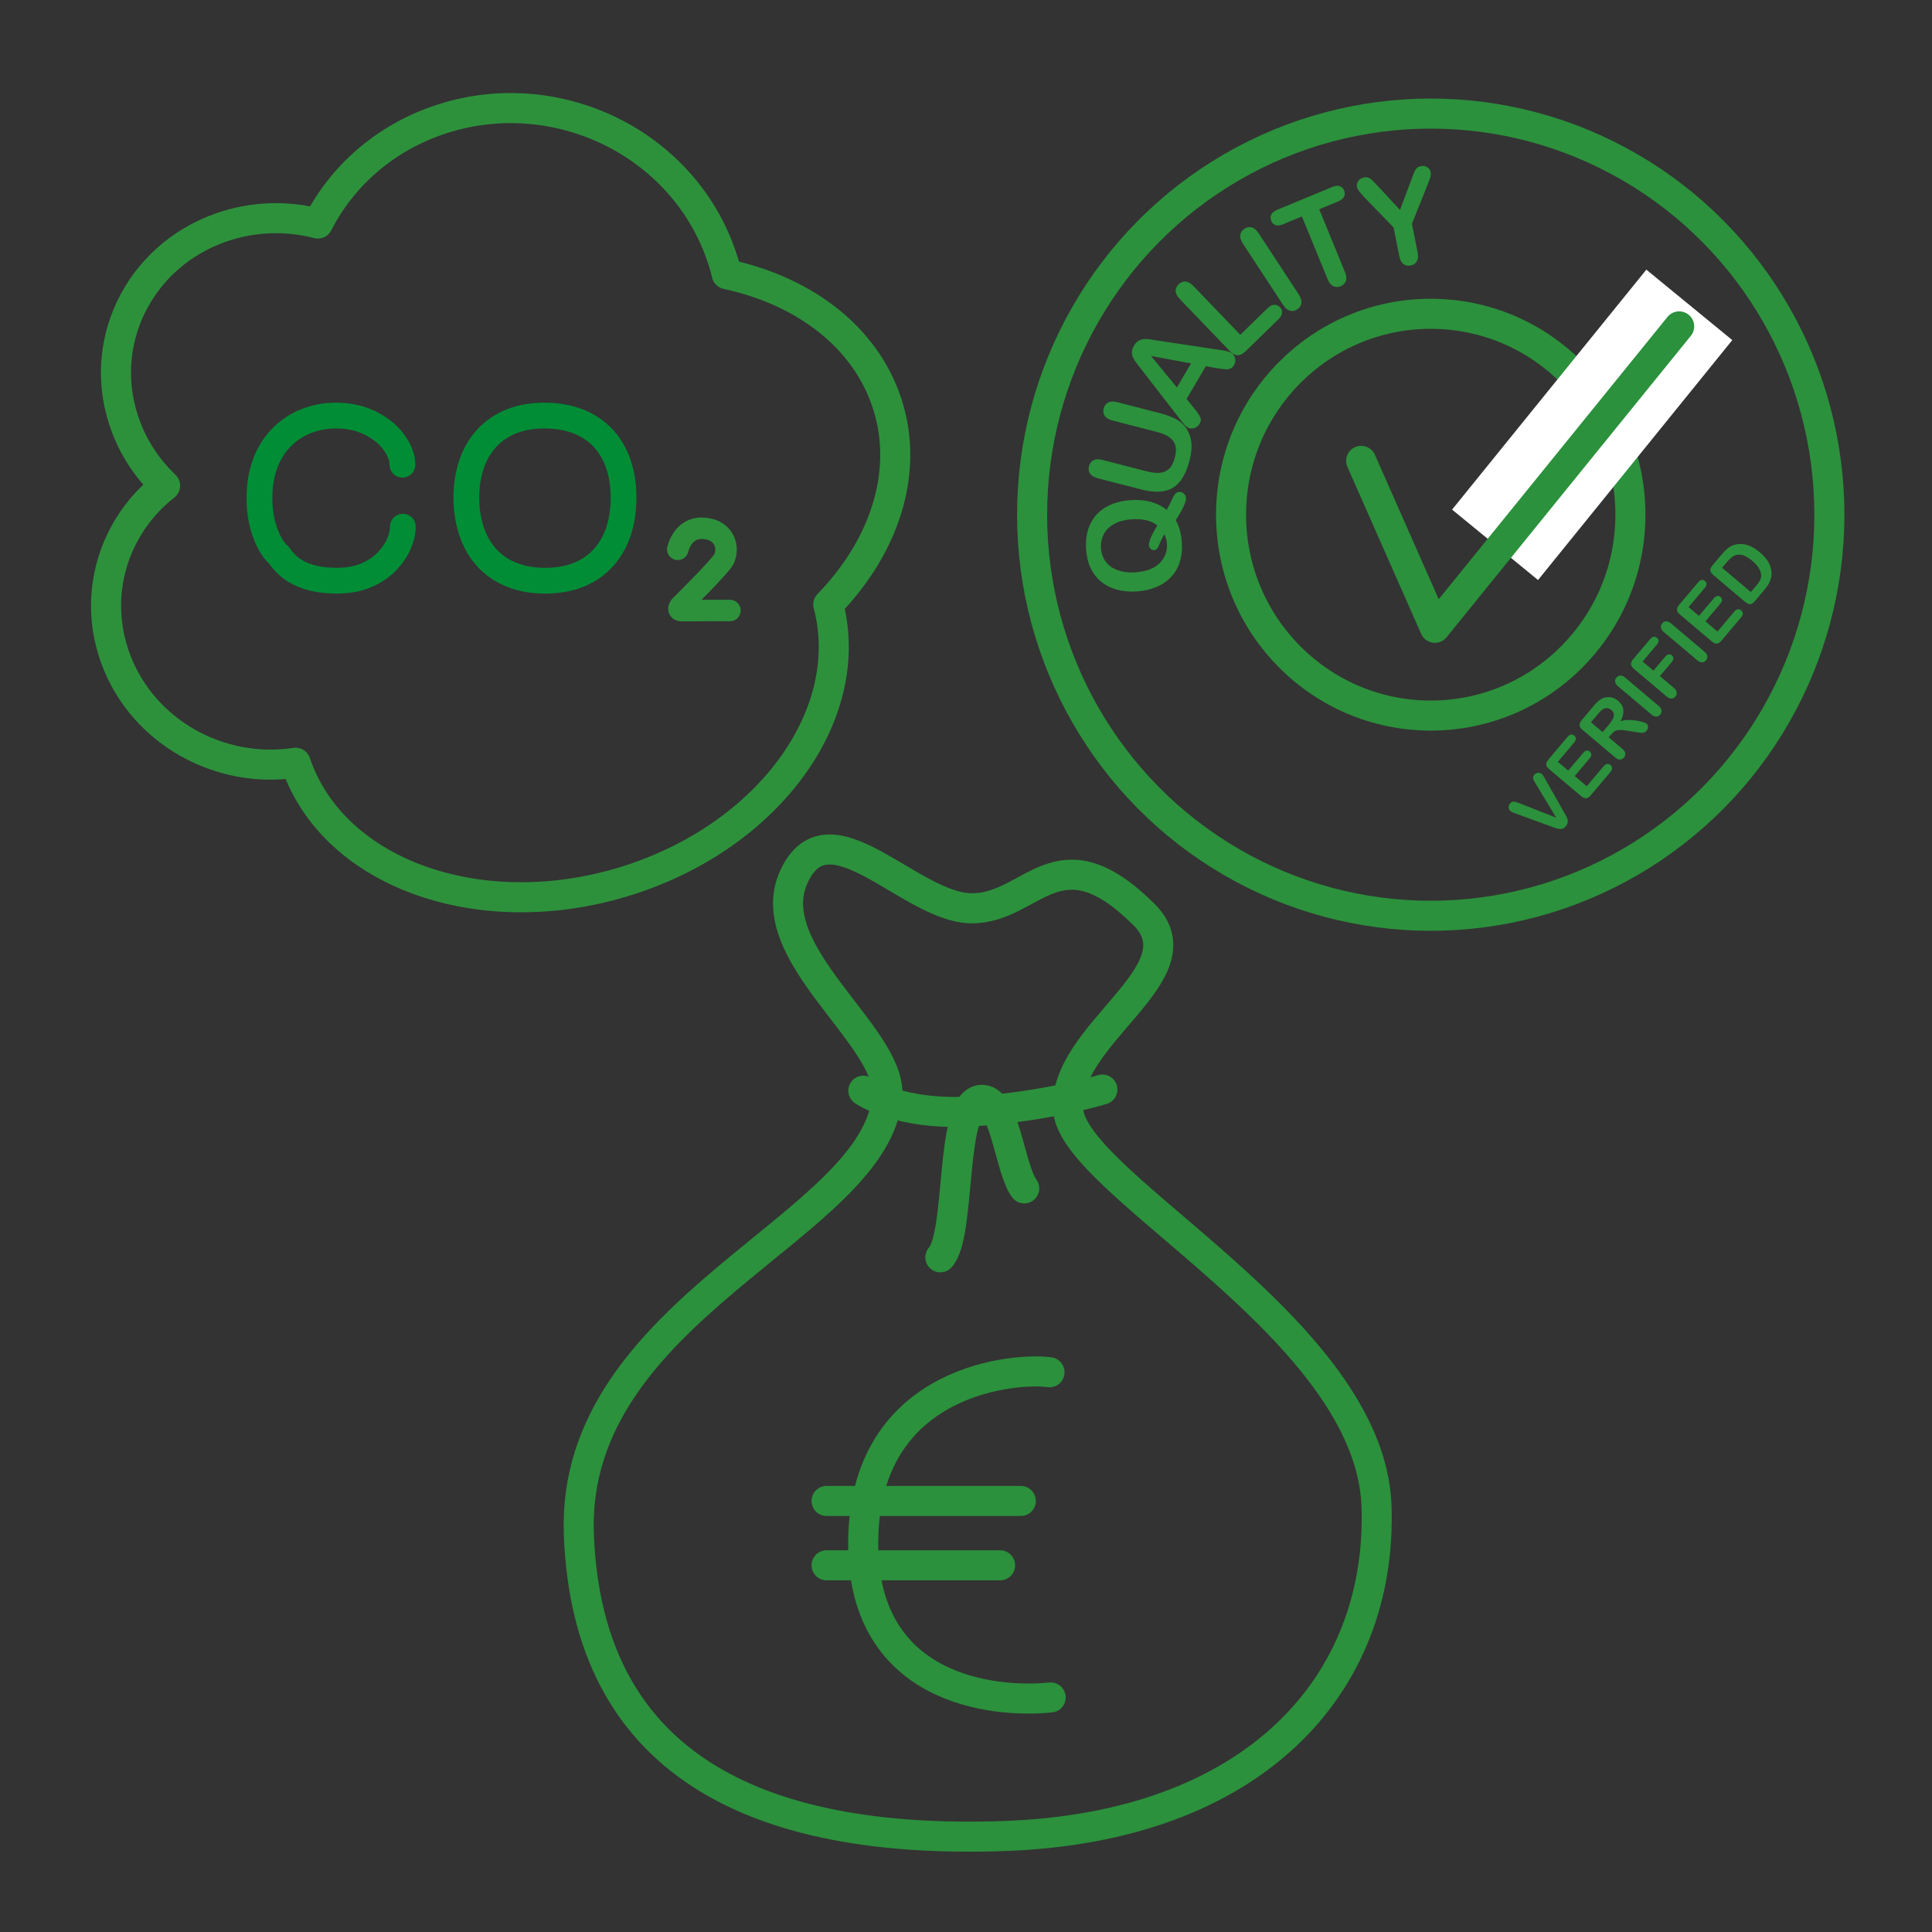 <?xml version="1.0" encoding="utf-8"?>
<!-- Generator: Adobe Illustrator 15.0.0, SVG Export Plug-In . SVG Version: 6.00 Build 0)  -->
<!DOCTYPE svg PUBLIC "-//W3C//DTD SVG 1.1//EN" "http://www.w3.org/Graphics/SVG/1.1/DTD/svg11.dtd">
<svg version="1.1" id="Ebene_1" xmlns="http://www.w3.org/2000/svg" xmlns:xlink="http://www.w3.org/1999/xlink" x="0px" y="0px"
	 width="450px" height="450px" viewBox="0 0 450 450" enable-background="new 0 0 450 450" xml:space="preserve">
<rect x="0" y="0" width="450" height="450" fill="#333333" stroke="none"/>
<path fill="none" stroke="#2D913C" stroke-width="7" stroke-linecap="round" stroke-linejoin="round" stroke-miterlimit="10" d="
	M29.385,99.538c2.019,5.287,5.167,9.87,9.069,13.587c-12.073,9.446-17.128,25.66-11.375,40.706
	c6.433,16.809,24.21,26.51,41.771,23.826c0.167,0.49,0.336,0.97,0.521,1.451c9.806,25.629,45.128,36.956,78.905,25.292
	c32.063-11.072,51.193-38.881,44.648-63.604c13.676-14.076,19.307-32.286,13.06-48.638c-5.6-14.628-19.509-24.595-36.701-28.288
	c-0.481-1.979-1.098-3.95-1.852-5.913c-9.797-25.628-39.103-39.031-65.453-29.931C89.271,32.41,79.569,41.23,74.033,52.062
	c-7.162-1.851-14.941-1.699-22.4,0.873C32.085,59.688,22.119,80.55,29.385,99.538z"/>
<path fill="none" stroke="#008D36" stroke-width="6" stroke-linecap="round" stroke-miterlimit="10" d="M93.833,122.676
	c0,1.208-0.304,2.52-0.899,3.935c-0.601,1.409-1.536,2.787-2.798,4.129c-1.269,1.341-2.884,2.427-4.845,3.265
	c-1.961,0.833-4.244,1.251-6.842,1.251c-1.973,0-3.757-0.182-5.36-0.553c-1.597-0.37-3.067-0.959-4.402-1.755
	c-1.336-0.801-2.591-2.028-3.776-3.684c-0.898-0.79-1.7-1.913-2.398-3.376c-0.698-1.456-1.221-3-1.566-4.626
	c-0.346-1.627-0.516-3.368-0.516-5.215c0-2.98,0.431-5.645,1.299-8.001c0.869-2.35,2.112-4.372,3.746-6.058
	c1.627-1.694,3.545-2.982,5.749-3.868c2.205-0.886,4.548-1.329,7.03-1.329c3.029,0,5.725,0.6,8.1,1.809
	c2.366,1.208,4.188,2.714,5.463,4.511c1.275,1.803,1.913,3.509,1.913,5.125"/>
<path fill="none" stroke="#008D36" stroke-width="6" stroke-miterlimit="10" d="M126.805,96.791c3.855,0,7.182,0.788,9.974,2.361
	c2.787,1.578,4.9,3.806,6.321,6.696c1.426,2.884,2.137,6.247,2.137,10.101c0,2.849-0.39,5.453-1.173,7.808
	c-0.782,2.355-1.96,4.403-3.526,6.145c-1.573,1.736-3.497,3.065-5.773,3.982s-4.882,1.372-7.808,1.372s-5.537-0.469-7.843-1.407
	c-2.308-0.941-4.238-2.271-5.792-3.997c-1.554-1.724-2.727-3.78-3.515-6.186c-0.79-2.398-1.185-4.99-1.185-7.771
	c0-2.834,0.413-5.434,1.226-7.808c0.82-2.373,2.01-4.401,3.582-6.089c1.573-1.681,3.479-2.976,5.731-3.868
	C121.414,97.24,123.963,96.791,126.805,96.791z"/>
<path fill="none" stroke="#2D913C" stroke-width="5" stroke-linecap="round" stroke-miterlimit="10" d="M157.87,127.95
	c0,0,1.034-4.872,5.451-4.904c5.148-0.036,6.709,4.191,5.297,7.186c-0.762,1.616-10.181,10.901-10.181,10.901
	s-0.914,1.095,0.426,1.095c7.278-0.06,11.155-0.03,11.155-0.03"/>
<g>
	<path fill-rule="evenodd" clip-rule="evenodd" fill="none" stroke="#2B913C" stroke-width="7" stroke-miterlimit="10" d="
		M206.666,255.115c-2.073,30.66-73.877,49.38-71.84,102.361c2.037,52.983,40.593,72.21,99.011,70.172
		c58.416-2.037,88.142-35.322,86.783-76.757c-1.357-41.435-70.48-74.719-71.841-92.381c-1.358-17.663,31.311-31.957,17.661-45.512
		c-20.115-19.977-25.811-1.439-40.076-1.439c-14.265,0-33.284-25.051-41.435-7.39C176.778,221.83,207.6,241.299,206.666,255.115z"/>
	
		<path fill-rule="evenodd" clip-rule="evenodd" fill="none" stroke="#2B913C" stroke-width="7" stroke-linecap="round" stroke-linejoin="round" stroke-miterlimit="10" d="
		M201.091,254.047c0,0,8.297,5.889,25.428,4.817c17.129-1.071,30.245-5.085,30.245-5.085"/>
	<g>
		<path fill="none" stroke="#2B913C" stroke-width="7" stroke-linecap="round" stroke-linejoin="round" stroke-miterlimit="10" d="
			M244.451,319.625c-7.226-1.072-42.024,1.153-43.359,37.738c-1.338,36.67,30.781,39.345,43.629,38.007"/>
		
			<line fill="none" stroke="#2B913C" stroke-width="7" stroke-linecap="round" stroke-linejoin="round" stroke-miterlimit="10" x1="192.526" y1="349.599" x2="237.761" y2="349.599"/>
		
			<line fill="none" stroke="#2B913C" stroke-width="7" stroke-linecap="round" stroke-linejoin="round" stroke-miterlimit="10" x1="192.526" y1="364.589" x2="232.941" y2="364.589"/>
	</g>
	
		<path fill-rule="evenodd" clip-rule="evenodd" fill="none" stroke="#2B913C" stroke-width="7" stroke-linecap="round" stroke-linejoin="round" stroke-miterlimit="10" d="
		M219.024,292.856c4.92-5.427,2.1-35.756,9.369-36.667c5.701-0.717,6.722,16.013,10.169,20.607"/>
</g>
<g>
	
		<ellipse fill="none" stroke="#2B913C" stroke-width="7" stroke-miterlimit="10" cx="333.247" cy="119.879" rx="92.851" ry="93.422"/>
	
		<ellipse fill="none" stroke="#2B913C" stroke-width="7" stroke-miterlimit="10" cx="333.246" cy="119.879" rx="46.507" ry="46.791"/>
	<polygon fill="#FFFFFF" points="403.483,79.217 358.236,135.1 338.217,118.693 383.464,62.809 	"/>
	
		<polyline fill="none" stroke="#2B913C" stroke-width="7" stroke-linecap="round" stroke-linejoin="round" stroke-miterlimit="10" points="
		317.04,107.342 334.217,146.227 391.109,76.021 	"/>
	<g>
		<path fill="#2B913C" d="M271.735,118.768c0.391-0.67,0.767-1.397,1.125-2.184c0.357-0.786,0.649-1.31,0.876-1.573
			c0.225-0.262,0.559-0.408,0.998-0.437c0.316-0.019,0.639,0.106,0.971,0.377c0.333,0.271,0.513,0.614,0.538,1.028
			c0.021,0.335-0.061,0.75-0.246,1.243c-0.185,0.492-0.464,1.075-0.835,1.748c-0.372,0.673-0.807,1.413-1.308,2.219
			c0.817,1.384,1.291,3.119,1.422,5.201c0.108,1.688-0.063,3.219-0.515,4.59c-0.448,1.372-1.146,2.544-2.096,3.518
			c-0.947,0.973-2.1,1.733-3.454,2.28c-1.355,0.548-2.848,0.875-4.475,0.98c-1.659,0.105-3.195-0.036-4.608-0.426
			c-1.414-0.39-2.634-1.007-3.664-1.854c-1.029-0.846-1.843-1.904-2.44-3.174c-0.599-1.271-0.95-2.734-1.054-4.393
			c-0.143-2.252,0.188-4.214,0.992-5.886c0.806-1.672,2.02-2.977,3.64-3.914s3.559-1.477,5.816-1.622
			C266.842,116.272,269.615,117.03,271.735,118.768z M269.57,122.372c-0.736-0.567-1.589-0.967-2.559-1.196
			c-0.971-0.23-2.083-0.306-3.34-0.224c-1.58,0.102-2.934,0.445-4.058,1.033c-1.125,0.588-1.957,1.378-2.489,2.369
			c-0.531,0.99-0.761,2.104-0.681,3.336c0.056,0.88,0.271,1.681,0.647,2.405c0.374,0.724,0.895,1.336,1.558,1.834
			c0.66,0.497,1.489,0.87,2.485,1.118c0.996,0.249,2.104,0.333,3.319,0.256c2.482-0.16,4.356-0.864,5.623-2.116
			c1.266-1.251,1.841-2.766,1.729-4.542c-0.047-0.73-0.247-1.471-0.601-2.222c-0.313,0.487-0.62,1.088-0.919,1.806
			c-0.299,0.718-0.533,1.213-0.704,1.481c-0.17,0.267-0.426,0.413-0.771,0.436c-0.295,0.019-0.563-0.088-0.803-0.32
			c-0.242-0.233-0.372-0.497-0.392-0.792C267.56,126.134,268.211,124.581,269.57,122.372z"/>
		<path fill="#2B913C" d="M265.751,113.987l-10.073-2.593c-0.858-0.221-1.451-0.581-1.781-1.079s-0.416-1.064-0.254-1.697
			c0.168-0.661,0.517-1.131,1.043-1.409c0.526-0.278,1.219-0.306,2.078-0.085l10.303,2.651c1.17,0.302,2.182,0.422,3.035,0.361
			c0.853-0.061,1.583-0.371,2.186-0.931c0.604-0.558,1.059-1.443,1.366-2.649c0.425-1.668,0.284-2.961-0.422-3.877
			c-0.706-0.917-1.954-1.606-3.745-2.067l-10.386-2.674c-0.868-0.222-1.464-0.58-1.791-1.072c-0.327-0.493-0.409-1.061-0.246-1.702
			c0.164-0.643,0.509-1.107,1.033-1.396s1.221-0.322,2.088-0.099l10.073,2.593c1.638,0.421,2.965,0.935,3.979,1.537
			c1.014,0.604,1.822,1.458,2.423,2.562c0.512,0.949,0.799,1.973,0.863,3.072c0.066,1.1-0.073,2.329-0.421,3.69
			c-0.411,1.619-0.939,2.97-1.584,4.049c-0.646,1.08-1.428,1.896-2.342,2.445c-0.918,0.551-1.988,0.852-3.213,0.905
			C268.736,114.571,267.331,114.394,265.751,113.987z"/>
		<path fill="#2B913C" d="M283.711,85.802l-2.861-0.494l-4.468,7.616l1.863,2.313c0.726,0.903,1.18,1.574,1.359,2.015
			c0.181,0.442,0.108,0.942-0.223,1.505c-0.281,0.476-0.702,0.796-1.264,0.956c-0.561,0.16-1.062,0.109-1.504-0.152
			c-0.254-0.152-0.489-0.351-0.712-0.596c-0.22-0.247-0.515-0.61-0.884-1.093l-9.277-11.975c-0.268-0.344-0.588-0.755-0.963-1.236
			c-0.372-0.48-0.657-0.925-0.852-1.333c-0.195-0.408-0.289-0.848-0.278-1.321c0.007-0.471,0.163-0.966,0.469-1.486
			c0.311-0.528,0.668-0.91,1.074-1.145c0.407-0.235,0.831-0.369,1.271-0.4s0.885-0.015,1.333,0.05
			c0.446,0.065,1.039,0.161,1.773,0.288l14.887,2.244c1.14,0.16,1.917,0.363,2.333,0.61c0.431,0.257,0.72,0.672,0.869,1.249
			c0.146,0.576,0.07,1.119-0.229,1.631c-0.176,0.298-0.379,0.521-0.608,0.671c-0.233,0.15-0.479,0.244-0.748,0.28
			c-0.268,0.038-0.636,0.027-1.112-0.032C284.488,85.909,284.07,85.853,283.711,85.802z M274.133,90.244l3.285-5.597l-9.34-1.741
			L274.133,90.244z"/>
		<path fill="#2B913C" d="M277.944,66.596l10.942,11.378l6.381-6.213c0.508-0.495,1.019-0.751,1.529-0.767s0.949,0.165,1.312,0.542
			c0.369,0.382,0.535,0.826,0.493,1.324c-0.038,0.5-0.315,1.001-0.83,1.503l-7.602,7.399c-0.686,0.668-1.325,0.996-1.92,0.98
			c-0.593-0.013-1.219-0.36-1.874-1.043l-11.579-12.039c-0.615-0.64-0.936-1.259-0.956-1.857c-0.022-0.599,0.199-1.125,0.667-1.58
			c0.474-0.461,1.01-0.675,1.606-0.645S277.321,65.948,277.944,66.596z"/>
		<path fill="#2B913C" d="M298.863,71.031l-9.382-14.308c-0.487-0.745-0.684-1.412-0.592-2.008c0.095-0.595,0.407-1.069,0.941-1.423
			c0.551-0.365,1.114-0.477,1.696-0.336c0.582,0.142,1.118,0.589,1.611,1.34l9.38,14.307c0.492,0.752,0.691,1.427,0.594,2.024
			c-0.098,0.598-0.421,1.08-0.971,1.445c-0.524,0.349-1.081,0.448-1.669,0.298C299.884,72.221,299.348,71.773,298.863,71.031z"/>
		<path fill="#2B913C" d="M311.688,46.908l-4.418,1.834l5.991,14.609c0.346,0.842,0.416,1.542,0.209,2.104
			c-0.205,0.562-0.604,0.965-1.193,1.211c-0.602,0.249-1.173,0.245-1.719-0.01c-0.548-0.254-0.99-0.798-1.33-1.63l-5.993-14.61
			l-4.418,1.834c-0.69,0.287-1.266,0.348-1.728,0.18c-0.463-0.167-0.797-0.501-1.002-1.005c-0.215-0.521-0.209-1.005,0.018-1.452
			c0.226-0.447,0.671-0.809,1.335-1.084l12.869-5.342c0.701-0.291,1.284-0.352,1.752-0.182c0.47,0.169,0.807,0.505,1.013,1.008
			c0.207,0.502,0.199,0.98-0.021,1.429S312.378,46.621,311.688,46.908z"/>
		<g>
			<g>
				<path fill="#2B913C" d="M325.924,59.672l-1.333-6.692l-6.744-6.961c-0.595-0.63-1.023-1.128-1.292-1.494
					c-0.268-0.366-0.431-0.697-0.49-0.995c-0.098-0.489,0.008-0.949,0.316-1.38c0.308-0.43,0.741-0.701,1.297-0.812
					c0.585-0.116,1.063-0.039,1.431,0.231s0.953,0.84,1.755,1.708l5.218,5.619l2.712-7.199c0.16-0.441,0.298-0.813,0.406-1.114
					c0.109-0.301,0.24-0.589,0.39-0.863c0.15-0.274,0.332-0.498,0.546-0.67c0.216-0.172,0.495-0.293,0.842-0.362
					c0.536-0.107,1.02-0.021,1.45,0.257c0.43,0.279,0.689,0.648,0.781,1.109c0.074,0.375,0.059,0.767-0.05,1.177
					c-0.106,0.41-0.316,0.991-0.625,1.74l-3.668,9.155l1.334,6.692c0.174,0.873,0.103,1.565-0.215,2.078
					c-0.317,0.512-0.787,0.83-1.41,0.954c-0.634,0.126-1.189,0.015-1.668-0.333C326.428,61.17,326.1,60.555,325.924,59.672z"/>
			</g>
		</g>
	</g>
	<g>
		<g>
			<path fill="#2B913C" d="M353.994,187.118l8.496,3.353l-4.766-7.864c-0.25-0.413-0.42-0.706-0.508-0.88
				c-0.088-0.173-0.129-0.374-0.125-0.602c0.004-0.228,0.104-0.457,0.301-0.69c0.145-0.17,0.32-0.293,0.529-0.367
				c0.207-0.074,0.418-0.092,0.629-0.056s0.389,0.115,0.533,0.237c0.098,0.083,0.193,0.187,0.285,0.31
				c0.09,0.124,0.174,0.252,0.25,0.385c0.076,0.133,0.154,0.269,0.236,0.409l4.426,7.831c0.176,0.294,0.338,0.578,0.486,0.85
				c0.15,0.273,0.262,0.536,0.336,0.791c0.074,0.254,0.086,0.52,0.035,0.796c-0.049,0.277-0.188,0.55-0.414,0.819
				c-0.229,0.27-0.473,0.453-0.734,0.549c-0.264,0.097-0.529,0.13-0.799,0.099c-0.27-0.033-0.549-0.098-0.84-0.199
				c-0.293-0.1-0.598-0.211-0.916-0.335l-8.373-3.052c-0.15-0.058-0.299-0.112-0.447-0.165c-0.148-0.052-0.299-0.118-0.453-0.199
				c-0.156-0.08-0.277-0.158-0.367-0.234c-0.23-0.193-0.359-0.461-0.393-0.805c-0.033-0.342,0.066-0.652,0.303-0.93
				c0.287-0.341,0.596-0.495,0.924-0.459C352.955,186.742,353.412,186.879,353.994,187.118z"/>
			<path fill="#2B913C" d="M366.652,172.94l-3.801,4.5l2.42,2.045l3.502-4.143c0.256-0.304,0.518-0.474,0.781-0.509
				c0.264-0.034,0.508,0.043,0.732,0.232s0.344,0.417,0.359,0.685c0.016,0.267-0.105,0.555-0.367,0.865l-3.5,4.143l2.803,2.369
				l3.934-4.654c0.266-0.314,0.537-0.489,0.818-0.525c0.279-0.035,0.541,0.049,0.783,0.253c0.232,0.197,0.355,0.438,0.365,0.719
				c0.012,0.282-0.115,0.58-0.379,0.894l-4.588,5.427c-0.367,0.435-0.727,0.667-1.08,0.693c-0.355,0.028-0.746-0.14-1.176-0.504
				l-7.412-6.262c-0.287-0.243-0.484-0.483-0.594-0.721c-0.111-0.239-0.131-0.484-0.061-0.735c0.072-0.251,0.227-0.519,0.465-0.801
				l4.455-5.273c0.268-0.318,0.539-0.494,0.811-0.53c0.271-0.035,0.521,0.043,0.752,0.237c0.232,0.197,0.354,0.433,0.365,0.707
				C367.05,172.326,366.921,172.623,366.652,172.94z"/>
			<path fill="#2B913C" d="M375.294,171.033l-0.592,0.7l3.168,2.677c0.418,0.353,0.646,0.703,0.689,1.054
				c0.041,0.35-0.063,0.673-0.313,0.969c-0.27,0.318-0.58,0.478-0.934,0.479c-0.355,0-0.73-0.167-1.131-0.505l-7.586-6.41
				c-0.43-0.364-0.66-0.724-0.689-1.079c-0.029-0.356,0.137-0.749,0.5-1.18l2.744-3.249c0.379-0.448,0.723-0.815,1.029-1.101
				c0.307-0.286,0.627-0.508,0.959-0.665c0.393-0.199,0.809-0.316,1.252-0.348c0.443-0.033,0.877,0.024,1.301,0.171
				c0.426,0.148,0.816,0.373,1.176,0.676c0.734,0.622,1.146,1.325,1.236,2.111c0.09,0.786-0.131,1.678-0.658,2.677
				c0.486-0.195,1.051-0.299,1.691-0.311c0.639-0.012,1.275,0.03,1.904,0.127c0.629,0.097,1.17,0.216,1.623,0.356
				c0.453,0.141,0.742,0.265,0.869,0.371c0.129,0.109,0.223,0.26,0.279,0.451c0.059,0.191,0.064,0.389,0.018,0.596
				c-0.049,0.206-0.152,0.403-0.311,0.592c-0.189,0.224-0.4,0.368-0.635,0.431c-0.234,0.063-0.479,0.082-0.732,0.055
				c-0.256-0.026-0.619-0.079-1.092-0.155l-2.008-0.325c-0.73-0.126-1.32-0.184-1.768-0.173c-0.447,0.011-0.814,0.093-1.105,0.246
				C375.888,170.425,375.593,170.68,375.294,171.033z M372.119,166.391l-1.557,1.842l2.709,2.29l1.512-1.789
				c0.406-0.479,0.705-0.919,0.898-1.316c0.193-0.397,0.264-0.766,0.209-1.107c-0.053-0.341-0.256-0.66-0.604-0.955
				c-0.273-0.231-0.574-0.366-0.9-0.403c-0.324-0.037-0.645,0.024-0.955,0.184C373.136,165.286,372.699,165.704,372.119,166.391z"/>
			<path fill="#2B913C" d="M384.634,166.406l-7.768-6.563c-0.402-0.34-0.629-0.688-0.676-1.042
				c-0.045-0.355,0.055-0.677,0.301-0.969c0.254-0.3,0.559-0.459,0.916-0.477c0.355-0.018,0.738,0.147,1.146,0.491l7.768,6.563
				c0.408,0.345,0.635,0.694,0.68,1.052c0.043,0.356-0.061,0.685-0.314,0.985c-0.244,0.287-0.545,0.438-0.906,0.451
				C385.419,166.911,385.037,166.746,384.634,166.406z"/>
			<path fill="#2B913C" d="M385.916,150.143l-3.324,3.934l2.521,2.13l2.779-3.289c0.258-0.304,0.518-0.474,0.781-0.509
				c0.266-0.034,0.512,0.045,0.74,0.238c0.229,0.193,0.346,0.423,0.352,0.689c0.006,0.266-0.119,0.549-0.373,0.849l-2.779,3.289
				l3.25,2.745c0.412,0.349,0.639,0.7,0.682,1.054c0.041,0.355-0.061,0.678-0.307,0.969c-0.25,0.296-0.555,0.452-0.912,0.467
				c-0.359,0.016-0.744-0.148-1.152-0.493l-7.586-6.41c-0.287-0.243-0.484-0.483-0.594-0.722s-0.129-0.484-0.059-0.735
				s0.225-0.519,0.463-0.801l3.979-4.708c0.27-0.318,0.539-0.495,0.811-0.53c0.271-0.036,0.521,0.043,0.752,0.237
				c0.232,0.197,0.354,0.432,0.365,0.707C386.314,149.527,386.185,149.824,385.916,150.143z"/>
			<path fill="#2B913C" d="M395.306,153.776l-7.768-6.563c-0.404-0.34-0.629-0.688-0.676-1.042
				c-0.047-0.355,0.055-0.677,0.301-0.969c0.254-0.3,0.559-0.459,0.916-0.477c0.355-0.018,0.738,0.147,1.146,0.491l7.768,6.563
				c0.408,0.345,0.633,0.694,0.678,1.052c0.045,0.356-0.059,0.685-0.314,0.985c-0.242,0.287-0.543,0.438-0.904,0.451
				C396.091,154.282,395.708,154.117,395.306,153.776z"/>
			<path fill="#2B913C" d="M397.099,136.908l-3.801,4.499l2.42,2.045l3.5-4.143c0.258-0.304,0.518-0.474,0.783-0.509
				c0.264-0.034,0.508,0.043,0.73,0.232c0.225,0.189,0.344,0.417,0.361,0.685c0.016,0.267-0.105,0.555-0.367,0.865l-3.5,4.143
				l2.803,2.369l3.932-4.654c0.266-0.314,0.539-0.488,0.818-0.524c0.281-0.035,0.543,0.049,0.783,0.253
				c0.234,0.197,0.355,0.437,0.367,0.719c0.012,0.282-0.115,0.58-0.381,0.894l-4.586,5.428c-0.367,0.435-0.727,0.666-1.082,0.693
				c-0.354,0.028-0.746-0.14-1.176-0.504l-7.41-6.262c-0.287-0.243-0.486-0.483-0.596-0.721c-0.109-0.239-0.129-0.484-0.059-0.735
				c0.07-0.252,0.225-0.52,0.463-0.801l4.457-5.273c0.268-0.318,0.539-0.494,0.811-0.53c0.271-0.035,0.521,0.043,0.75,0.237
				c0.234,0.197,0.355,0.433,0.367,0.707C397.498,136.293,397.369,136.59,397.099,136.908z"/>
			<path fill="#2B913C" d="M398.876,131.679l2.199-2.603c0.572-0.677,1.125-1.205,1.66-1.583c0.535-0.377,1.143-0.619,1.82-0.721
				c1.746-0.284,3.516,0.332,5.309,1.847c0.594,0.5,1.09,1.008,1.49,1.524c0.402,0.516,0.709,1.048,0.92,1.594
				c0.209,0.547,0.328,1.119,0.354,1.716c0.014,0.465-0.041,0.916-0.162,1.351c-0.121,0.436-0.307,0.857-0.553,1.268
				c-0.246,0.41-0.561,0.841-0.943,1.294l-2.199,2.603c-0.307,0.363-0.594,0.59-0.859,0.681c-0.264,0.092-0.521,0.082-0.768-0.032
				c-0.246-0.112-0.529-0.304-0.848-0.573l-7.229-6.108c-0.432-0.364-0.66-0.724-0.691-1.079
				C398.347,132.502,398.513,132.109,398.876,131.679z M401.111,132.242l6.691,5.653l1.279-1.514
				c0.279-0.331,0.49-0.599,0.633-0.803c0.141-0.203,0.26-0.436,0.359-0.699c0.098-0.261,0.146-0.522,0.141-0.78
				c0-1.146-0.691-2.301-2.072-3.468c-0.973-0.822-1.826-1.292-2.559-1.407c-0.732-0.115-1.346-0.014-1.842,0.305
				c-0.496,0.318-1.002,0.783-1.518,1.393L401.111,132.242z"/>
		</g>
	</g>
</g>
</svg>
